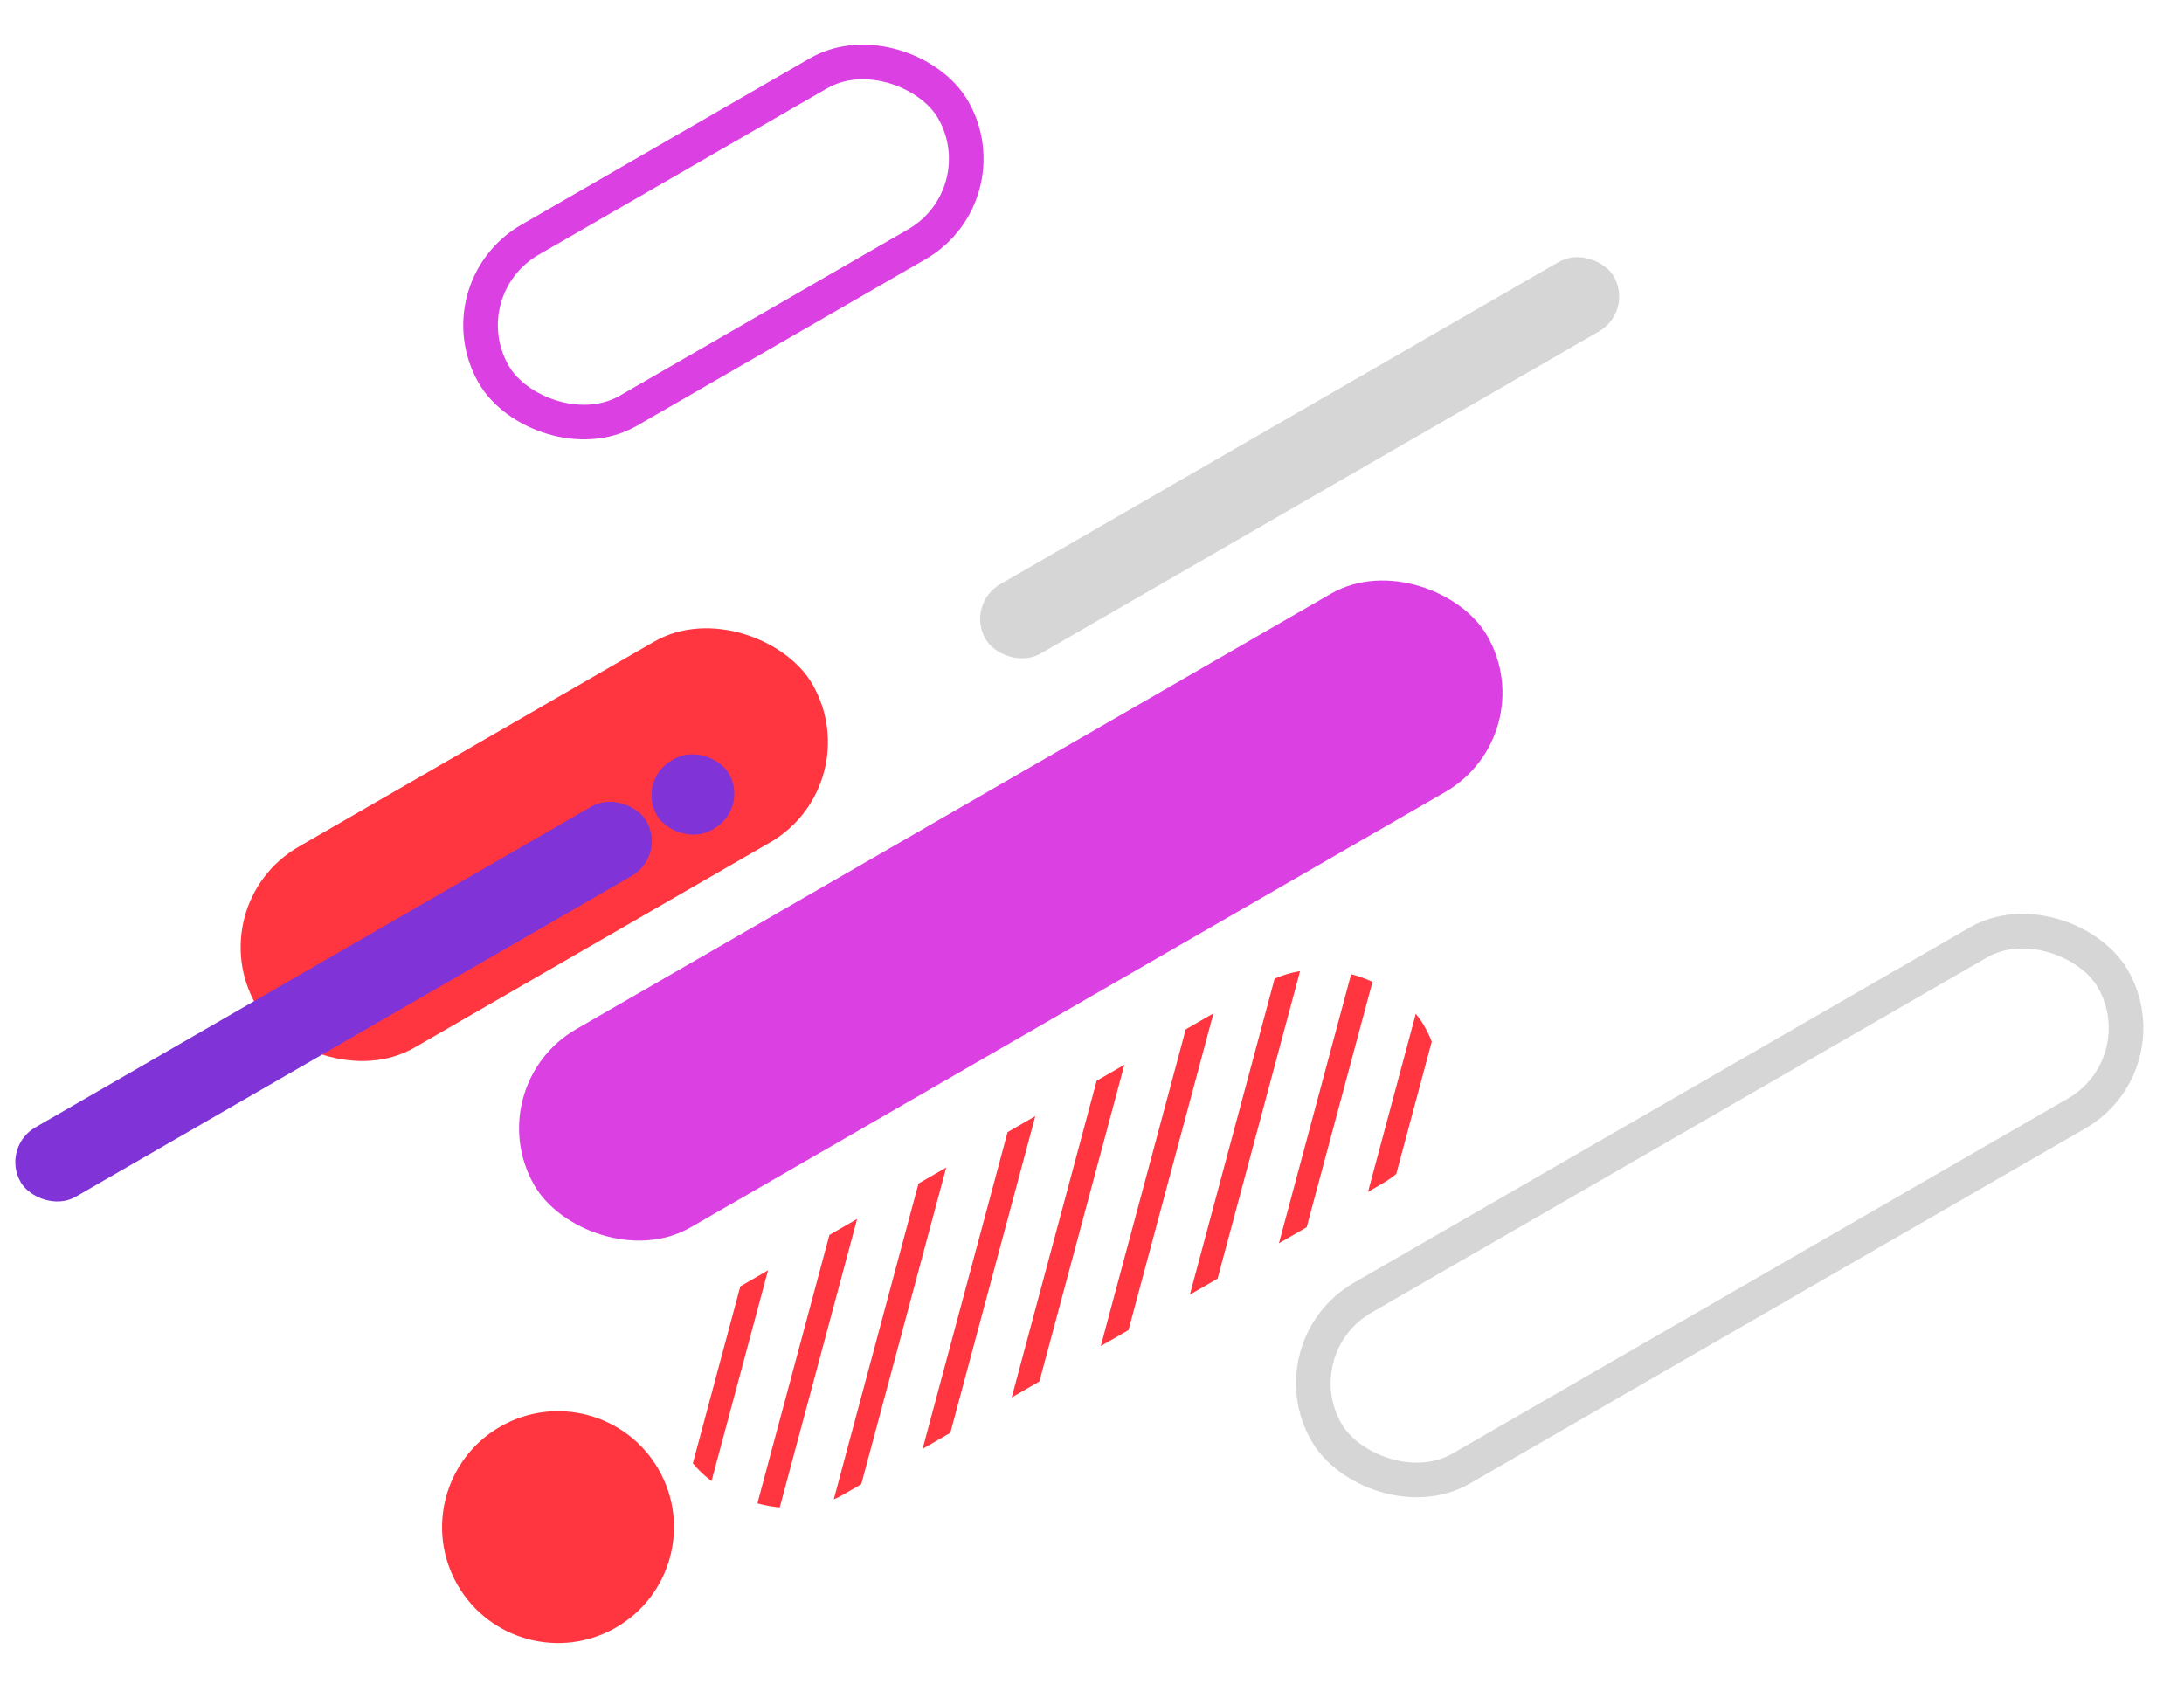 <svg xmlns="http://www.w3.org/2000/svg" xmlns:xlink="http://www.w3.org/1999/xlink" width="631.092" height="486.79" viewBox="0 0 631.092 486.79">
  <defs>
    <clipPath id="clip-path">
      <rect id="長方形_477" data-name="長方形 477" width="246.437" height="66.976" rx="33.488" fill="#ff3640"/>
    </clipPath>
  </defs>
  <g id="グループ_41" data-name="グループ 41" transform="matrix(0.998, -0.07, 0.07, 0.998, -96.438, -345.315)">
    <rect id="長方形_390" data-name="長方形 390" width="185.472" height="66.976" rx="33.488" transform="matrix(0.899, -0.438, 0.438, 0.899, 110.837, 615.769)" fill="#ff3640"/>
    <rect id="長方形_391" data-name="長方形 391" width="208.656" height="23.184" rx="11.592" transform="matrix(0.899, -0.438, 0.438, 0.899, 49.004, 681.715)" fill="#8033d6"/>
    <rect id="長方形_392" data-name="長方形 392" width="24.043" height="23.184" rx="11.592" transform="matrix(0.899, -0.438, 0.438, 0.899, 239.706, 588.857)" fill="#8033d6"/>
    <rect id="長方形_394" data-name="長方形 394" width="209.514" height="23.184" rx="11.592" transform="matrix(0.899, -0.438, 0.438, 0.899, 337.97, 544.695)" fill="#d6d6d6"/>
    <rect id="長方形_398" data-name="長方形 398" width="317.706" height="66.117" rx="33.059" transform="matrix(0.899, -0.438, 0.438, 0.899, 187.541, 673.737)" fill="#db41e2"/>
    <g id="長方形_399" data-name="長方形 399" transform="matrix(0.899, -0.438, 0.438, 0.899, 187.541, 441.045)" fill="none" stroke="#db41e2" stroke-width="10">
      <rect width="163.147" height="66.976" rx="33.488" stroke="none"/>
      <rect x="5" y="5" width="153.147" height="56.976" rx="28.488" fill="none"/>
    </g>
    <ellipse id="楕円形_10" data-name="楕円形 10" cx="33.488" cy="33.488" rx="33.488" ry="33.488" transform="matrix(0.899, -0.438, 0.438, 0.899, 157.147, 786.981)" fill="#ff3640"/>
    <g id="長方形_403" data-name="長方形 403" transform="matrix(0.899, -0.438, 0.438, 0.899, 406.097, 762.726)" fill="none" stroke="#d6d6d6" stroke-width="10">
      <rect width="272.197" height="66.976" rx="33.488" stroke="none"/>
      <rect x="5" y="5" width="262.197" height="56.976" rx="28.488" fill="none"/>
    </g>
    <g id="マスクグループ_8" data-name="マスクグループ 8" transform="matrix(0.899, -0.438, 0.438, 0.899, 225.374, 753.24)" clip-path="url(#clip-path)">
      <rect id="長方形_441" data-name="長方形 441" width="556.086" height="6.535" transform="translate(-398.262 228.077) rotate(-45)" fill="#ff3640"/>
      <rect id="長方形_442" data-name="長方形 442" width="556.086" height="6.535" transform="translate(-368.557 228.077) rotate(-45)" fill="#ff3640"/>
      <rect id="長方形_443" data-name="長方形 443" width="556.086" height="6.535" transform="translate(-338.851 228.077) rotate(-45)" fill="#ff3640"/>
      <rect id="長方形_444" data-name="長方形 444" width="556.086" height="6.535" transform="translate(-309.146 228.077) rotate(-45)" fill="#ff3640"/>
      <rect id="長方形_445" data-name="長方形 445" width="556.086" height="6.535" transform="translate(-279.44 228.077) rotate(-45)" fill="#ff3640"/>
      <rect id="長方形_446" data-name="長方形 446" width="556.086" height="6.535" transform="translate(-249.735 228.077) rotate(-45)" fill="#ff3640"/>
      <rect id="長方形_447" data-name="長方形 447" width="556.086" height="6.535" transform="translate(-220.03 228.077) rotate(-45)" fill="#ff3640"/>
      <rect id="長方形_448" data-name="長方形 448" width="556.086" height="6.535" transform="translate(-190.324 228.077) rotate(-45)" fill="#ff3640"/>
      <rect id="長方形_449" data-name="長方形 449" width="556.086" height="6.535" transform="translate(-160.619 228.077) rotate(-45)" fill="#ff3640"/>
      <rect id="長方形_450" data-name="長方形 450" width="556.086" height="6.535" transform="translate(-130.913 228.077) rotate(-45)" fill="#ff3640"/>
      <rect id="長方形_451" data-name="長方形 451" width="556.086" height="6.535" transform="translate(-101.208 228.077) rotate(-45)" fill="#ff3640"/>
      <rect id="長方形_452" data-name="長方形 452" width="556.086" height="6.535" transform="translate(-71.502 228.077) rotate(-45)" fill="#ff3640"/>
      <rect id="長方形_453" data-name="長方形 453" width="556.086" height="6.535" transform="translate(-41.797 228.077) rotate(-45)" fill="#ff3640"/>
      <rect id="長方形_454" data-name="長方形 454" width="556.086" height="6.535" transform="translate(-12.092 228.077) rotate(-45)" fill="#ff3640"/>
      <rect id="長方形_455" data-name="長方形 455" width="556.086" height="6.535" transform="translate(17.614 228.077) rotate(-45)" fill="#ff3640"/>
      <rect id="長方形_456" data-name="長方形 456" width="556.086" height="6.535" transform="translate(47.319 228.077) rotate(-45)" fill="#ff3640"/>
      <rect id="長方形_457" data-name="長方形 457" width="556.086" height="6.535" transform="translate(77.025 228.077) rotate(-45)" fill="#ff3640"/>
      <rect id="長方形_458" data-name="長方形 458" width="556.086" height="6.535" transform="translate(106.73 228.077) rotate(-45)" fill="#ff3640"/>
      <rect id="長方形_459" data-name="長方形 459" width="556.086" height="6.535" transform="translate(135.842 228.077) rotate(-45)" fill="#ff3640"/>
      <rect id="長方形_460" data-name="長方形 460" width="556.086" height="6.535" transform="translate(165.547 228.077) rotate(-45)" fill="#ff3640"/>
      <rect id="長方形_461" data-name="長方形 461" width="556.086" height="6.535" transform="translate(195.252 228.077) rotate(-45)" fill="#ff3640"/>
      <rect id="長方形_462" data-name="長方形 462" width="556.086" height="6.535" transform="translate(224.958 228.077) rotate(-45)" fill="#ff3640"/>
      <rect id="長方形_463" data-name="長方形 463" width="556.086" height="6.535" transform="translate(254.663 228.077) rotate(-45)" fill="#ff3640"/>
      <rect id="長方形_464" data-name="長方形 464" width="556.086" height="6.535" transform="translate(284.368 228.077) rotate(-45)" fill="#ff3640"/>
      <rect id="長方形_465" data-name="長方形 465" width="556.086" height="6.535" transform="translate(314.074 228.077) rotate(-45)" fill="#ff3640"/>
      <rect id="長方形_466" data-name="長方形 466" width="556.086" height="6.535" transform="translate(343.78 228.077) rotate(-45)" fill="#ff3640"/>
      <rect id="長方形_467" data-name="長方形 467" width="556.086" height="6.535" transform="translate(373.485 228.077) rotate(-45)" fill="#ff3640"/>
      <rect id="長方形_468" data-name="長方形 468" width="556.086" height="6.535" transform="translate(403.19 228.077) rotate(-45)" fill="#ff3640"/>
      <rect id="長方形_469" data-name="長方形 469" width="556.086" height="6.535" transform="translate(432.896 228.077) rotate(-45)" fill="#ff3640"/>
      <rect id="長方形_470" data-name="長方形 470" width="556.086" height="6.535" transform="translate(462.601 228.077) rotate(-45)" fill="#ff3640"/>
      <rect id="長方形_471" data-name="長方形 471" width="556.086" height="6.535" transform="translate(492.307 228.077) rotate(-45)" fill="#ff3640"/>
      <rect id="長方形_472" data-name="長方形 472" width="556.086" height="6.535" transform="translate(522.012 228.077) rotate(-45)" fill="#ff3640"/>
      <rect id="長方形_473" data-name="長方形 473" width="556.086" height="6.535" transform="translate(551.718 228.077) rotate(-45)" fill="#ff3640"/>
      <rect id="長方形_474" data-name="長方形 474" width="556.086" height="6.535" transform="translate(581.423 228.077) rotate(-45)" fill="#ff3640"/>
      <rect id="長方形_475" data-name="長方形 475" width="556.086" height="6.535" transform="translate(611.128 228.077) rotate(-45)" fill="#ff3640"/>
      <rect id="長方形_476" data-name="長方形 476" width="556.086" height="6.535" transform="translate(640.834 228.077) rotate(-45)" fill="#ff3640"/>
    </g>
  </g>
</svg>
